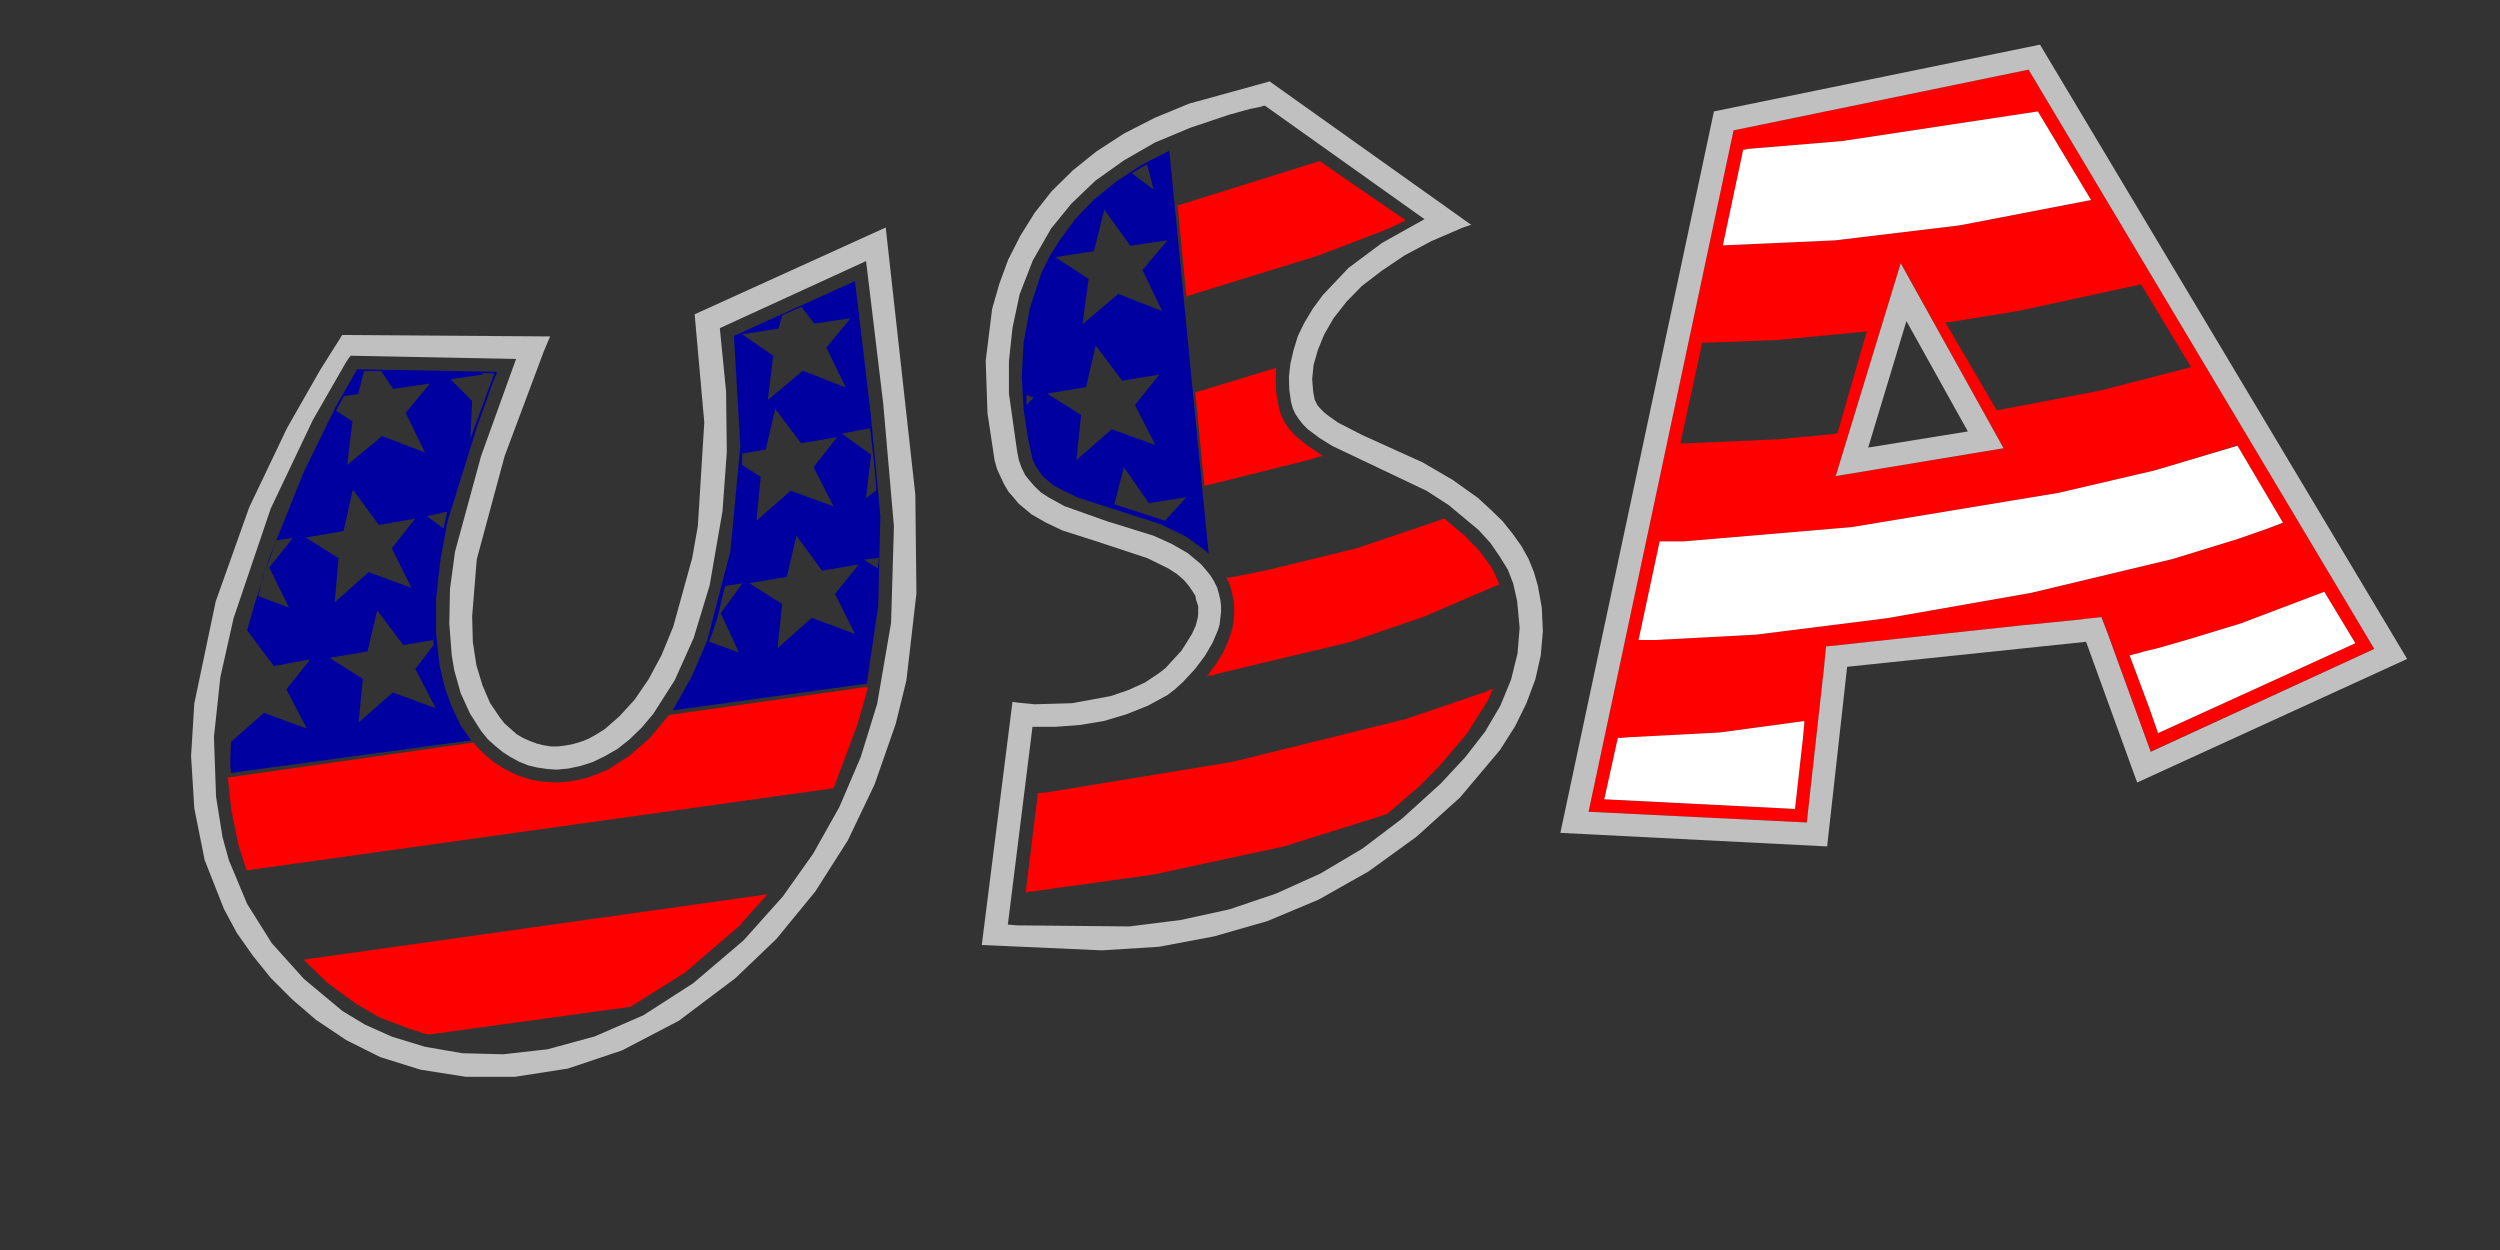 <svg xmlns="http://www.w3.org/2000/svg" viewBox="0 0 7 3.5" fill-rule="evenodd" text-rendering="geometricPrecision" image-rendering="optimizeQuality" clip-rule="evenodd" shape-rendering="geometricPrecision"><rect x="0" y="0" width="7" height="3.5" fill="#333333" stroke="none"/><defs><style>.fil0{fill:#0000a0}.fil2{fill:silver}.fil1{fill:red}.fil3{fill:#fff}</style></defs><g id="Layer_x0020_1"><g id="_52047856"><path id="_52021712" d="M2.055.94l.018.31-.028.294-.065.25-.043.1-.047.084-.006.01v.001l.543-.075.032-.218.006-.252-.027-.285-.044-.372-.34.154zM2.18.92l.01-.037.054-.024.036.047.102-.015-.068.082.054.112-.12-.047-.098.082.015-.124-.087-.06L2.18.92zm-.01.224l.073.097.101-.017-.066.084.056.11-.12-.044-.096.084.012-.123-.052-.033V1.27l.066-.011.027-.115zm-.091.489l-.061.084.051.11-.083-.03v-.003l.005-.011.017-.05.022-.09v-.002l.049-.008zm.124-.017L2.23 1.5l.072.098.103-.018-.067.083.056.112-.121-.045-.096.085.013-.124-.092-.058.106-.018zm.258-.054l-.003.03-.039-.025.042-.005zm-.025-.363l.001.007.01.086.001.014.005.053v.014l-.028.022.014-.122-.082-.059.079-.015z" class="fil0"/><path id="_52358912" d="M1 1.034l-.06.105-.09.184-.096.239-.042.133-.02.07.075.1.102-.019-.067.084.057.11-.12-.044-.092.081-.002.047v.024l.002.01v.006l.672-.091-.03-.043-.023-.049-.02-.054-.015-.063-.01-.09v-.098l.012-.107.02-.109.081-.26.046-.129.011-.027.001-.003-.391-.007zm.067.005l.034.05.103-.015-.068.082.054.111-.12-.046-.098.081.015-.122-.046-.03.022-.041.04-.006.016-.064h.048zm-.079.332l.073.099.102-.018-.066.083.055.111-.12-.044-.095.085.011-.124-.092-.058.106-.018.026-.116zm-.168.135l-.066.083.055.112-.086-.032.013-.053.038-.103.046-.007zm.236.203l.073.097.084-.014.002.013-.052.068.057.11-.12-.044-.096.084.012-.122-.093-.059.106-.018.027-.115zm.196-.276l-.01.047-.047-.035.057-.012zm.097-.384l.005-.005.03.002-.067.182.005-.105-.06-.061.087-.013z" class="fil0"/><path id="_52398920" class="fil1" d="M.638 2.177l.01.092.02.098.016.05.004.011.002.007.001.002 1.643-.23.067-.179.02-.07.008-.03v-.005l-.556.079-.054.065-.058.05-.059.038-.029.012-.03.011-.03.007-.026.004-.026.002-.04-.002-.035-.006-.037-.012-.033-.016-.032-.02-.03-.025-.026-.027V2.08l-.002-.001z"/><path id="_52887536" class="fil1" d="M.85 2.687l.067.065.082.06.064.037.08.03.045.015.013.002h.004l.56-.077.152-.095.155-.133.005-.007.072-.08z"/><path id="_52038888" d="M.958.938L.956.941.952.948l-.055.087-.093.163-.106.222-.094.264-.06.286-.009.147.009.146.029.145.054.137.036.067.045.064.05.062.06.06.066.057.085.057.096.048.112.035.127.02h.138l.148-.023.152-.051.159-.083.158-.119.115-.11.109-.133.091-.143.075-.157.059-.169.03-.122.028-.243-.003-.277L2.48.637 1.945.88l.027.303-.018.29-.016.09-.053.192-.033.08-.036.067-.039.057-.042.046-.041.036-.022.014-.023.013-.02.008-.023.007-.02.004-.023.003h-.02l-.02-.003-.02-.005-.019-.007-.02-.009-.017-.01-.017-.015-.017-.015-.014-.018-.027-.04-.021-.049-.017-.056-.01-.065-.002-.072.013-.16.078-.289.11-.294.014-.033.003-.007V.942L.958.938zm.487.067l-.098.272-.073.268-.014.104-.002.097.007.09.007.041.018.064.026.057.032.05.018.022.02.018.022.018.022.014.024.013.025.01.025.006.027.004.027.002.033-.003.033-.007.035-.011.035-.017.035-.02.034-.027.034-.033.032-.038.06-.094.053-.118.045-.148.036-.208.012-.165-.002-.17-.017-.172V.92L2.015.919l.41-.188.048.399.03.344-.008.27-.039.227-.046.149-.06.14-.073.13-.085.12-.11.123-.141.12-.14.09-.136.059-.132.036-.124.014-.115-.003-.104-.018-.092-.028-.076-.034-.063-.038-.108-.09-.09-.1-.069-.11-.051-.122-.018-.065-.018-.113-.006-.167.018-.168.037-.165.104-.307.118-.248.093-.162.008-.012.004-.004V.996l.464.009z" class="fil2"/><path id="_52023264" d="M3.274.421l.11 1.128h-.001l-.002-.001-.002-.003-.027-.02-.03-.022-.074-.036-.228-.073-.05-.024-.02-.011-.017-.014-.014-.012-.011-.016-.01-.015-.007-.017-.012-.054-.013-.085-.005-.09.005-.096.018-.098.032-.098.024-.048.029-.046.043-.058.051-.053.063-.051.07-.046.078-.04zM3.23.53L3.212.46l-.043.025.06.045zm-.166.173L2.955.72l.093.061-.017.127.1-.085.123.048-.055-.115.07-.083-.104.015-.073-.101-.029.116zm-.17.41l-.02-.007v.028l.02-.02zm.133.049l-.013.126.099-.086.122.044-.057-.112.068-.085-.104.017-.074-.099-.027.117-.109.018.095.06zm.093.25l.142.046.06-.066-.105.017-.07-.101-.027.104z" class="fil0"/><path id="_52885864" class="fil1" d="M3.305.573l-.006.001h-.002l.025.256.008-.003.008-.001.002-.002.35-.108.183-.07.035-.015.015-.008.008-.003.003-.003h.002L3.695.451z"/><path id="_52885936" class="fil1" d="M3.36 1.095l-.005.001-.008.003.025.261h.001l.014-.003.06-.015.216-.054.032-.01.009-.001-.044-.03-.019-.015-.018-.016-.015-.017-.013-.02-.01-.022-.006-.024-.006-.037-.001-.038.001-.021V1.03z"/><path id="_52424664" class="fil1" d="M3.456 1.615l-.016.002h-.006l.01.021.005.02.006.027.001.028-.002.03-.006.027-.011.03-.014.03-.018.029-.022.03-.005.003.024-.002v-.002l.377-.09.207-.071.198-.085.013-.005h.001l-.01-.025-.012-.024-.034-.046-.043-.044-.055-.046-.245.083-.25.061z"/><path id="_52267216" class="fil1" d="M2.93 2.219l-.014.001h-.007l-.003.001-.034.278.012-.003h.006l.338-.047.367-.079.265-.083.018-.006.003-.001h.002l.093-.08.057-.058.075-.089.055-.087.011-.022.004-.011.002-.003.001-.002-.016.006-.005.003-.223.076-.485.12z"/><path id="_52271200" d="M3.555.228L3.33.29l-.097.04-.086.044-.077.05-.066.053-.059.058-.048.061-.04.064-.034.067-.025.068-.02.07-.018.145.005.147.02.133.007.024.01.022.01.021.012.02.014.016.014.017.036.03.04.023.046.022.103.033.136.045.059.029.023.015.02.017.015.018.012.018.005.008.002.011.003.009.003.01v.02l-.001.011-.006.023-.01.022-.014.023-.016.025-.045.049-.018.014-.039.026-.046.021-.05.017-.108.02-.105.003-.05-.005-.012-.002-.086.681.336.015.16-.01.154-.029.15-.043.143-.06.14-.079.134-.097.122-.11L4.2 2.1l.042-.066.032-.065.025-.067.015-.066.006-.068-.003-.067-.011-.061-.011-.038-.015-.037-.02-.036-.025-.035-.028-.035-.033-.032-.036-.033-.07-.05-.084-.049-.17-.077-.068-.035-.028-.02-.01-.008-.01-.01-.009-.01-.005-.01-.003-.006-.001-.006-.003-.015-.003-.036.004-.04L3.69.98l.018-.044.026-.045.036-.046.043-.044.056-.043.064-.043.075-.04.086-.037.023-.008L4.12.63 3.555.228zm.433.386L3.87.68l-.094.07-.072.076-.028.038-.024.04-.018.037-.012.039-.009.039-.004.036.001.036.005.035.005.018.007.015.01.015.011.014.014.014.032.024.037.023.263.125.062.04.084.07.033.036.026.038.023.037.015.039.011.049.007.075-.006.072-.018.073-.03.073-.043.073-.056.072-.068.073-.108.098-.111.084-.118.07-.124.056-.13.044-.137.03-.144.018-.315-.003-.023-.002h-.002l.069-.554h.065l.067-.005.067-.011L3.154 2l.06-.024.055-.03.022-.017.022-.02.034-.037.027-.036.021-.036.015-.035.005-.017.002-.018.002-.017v-.016l-.002-.017-.004-.017-.005-.018-.009-.018-.01-.016-.013-.016-.014-.016-.036-.03-.045-.026L3.23 1.5l-.132-.041-.118-.042-.045-.025-.02-.013-.016-.015-.015-.017-.013-.016-.01-.02-.008-.022-.005-.025-.023-.162v-.09l.01-.094.02-.094.037-.095.051-.089L3 .57l.067-.064.08-.057.087-.05.098-.041.11-.037.058-.016.03-.006.008-.003h.004l.447.318z" class="fil2"/><path id="_52269168" d="M6.648 1.817L5.68.195l-.826.17-.406 1.908.611.03.049-.441V1.86l.005-.05.04-.004.498-.054.18-.018.004-.001.05-.005.017.046.12.33.626-.287zm-.14-.16l.087.144-.553.252v-.002l-.023-.066-.056-.15h.002v-.001h.004l.005-.001.01-.003.02-.006.041-.01.08-.023.148-.045.235-.088zm-1.456.362v.008l-.004.042-.022.196-.534-.027.038-.172h.011l.025-.001h.001l.248-.014.237-.032zm1.213-.771l.127.215-.001.002-.042.015-.083.029-.182.056-.397.095-.404.071-.366.046-.283.015h-.046l.059-.276h.066l.471-.04.58-.096.27-.063.23-.07zM5.227.928l-.082.285h-.004l-.004.002-.158.015-.274.012.061-.282.211-.008.25-.024zm.768-.132l.14.232-.256.066-.288.055-.144-.246h.001l.003-.001h.007L5.655.87l.34-.074zm-.673-.06l.288.519-.47.078.182-.596zm.384-.424l.149.248-.368.071-.349.042-.314.014.057-.268h.004l.009-.002.264-.022.548-.083z" class="fil1"/><path id="_52273328" class="fil3" d="M5.706.312l.149.248-.368.071-.349.042-.314.014.057-.268h.005l.008-.002.264-.022z"/><path id="_52273656" class="fil3" d="M6.265 1.248l.127.215-.001.001-.042.016-.083.029-.182.056-.397.095-.404.071-.366.046-.283.015h-.046l.059-.276h.066l.471-.04.58-.096.27-.063z"/><path id="_52271000" class="fil3" d="M6.508 1.657l.087.144-.553.252v-.002l-.023-.066-.056-.15h.002v-.001h.004l.005-.002.01-.002.02-.006.041-.01.08-.023.148-.045z"/><path id="_52273032" class="fil3" d="M5.052 2.019v.008l-.004.042-.022.196-.534-.027.038-.172h.011l.025-.002h.001l.248-.013z"/><path id="_52309096" d="M5.322.737l.288.518-.47.078.182-.596zm-.09.516l.278-.045-.172-.309-.107.354z" class="fil2"/><path id="_52310368" d="M6.022 2.105l-.12-.33-.018-.047-.049.005-.004.001-.18.018-.499.054-.039.004-.005.05v.002l-.049.441-.611-.03.406-1.908.826-.17.968 1.622-.626.288zm.718-.26L5.712.125l-.913.187-.43 2.02.747.038.056-.503.669-.07.143.394.756-.346z" class="fil2"/></g></g></svg>